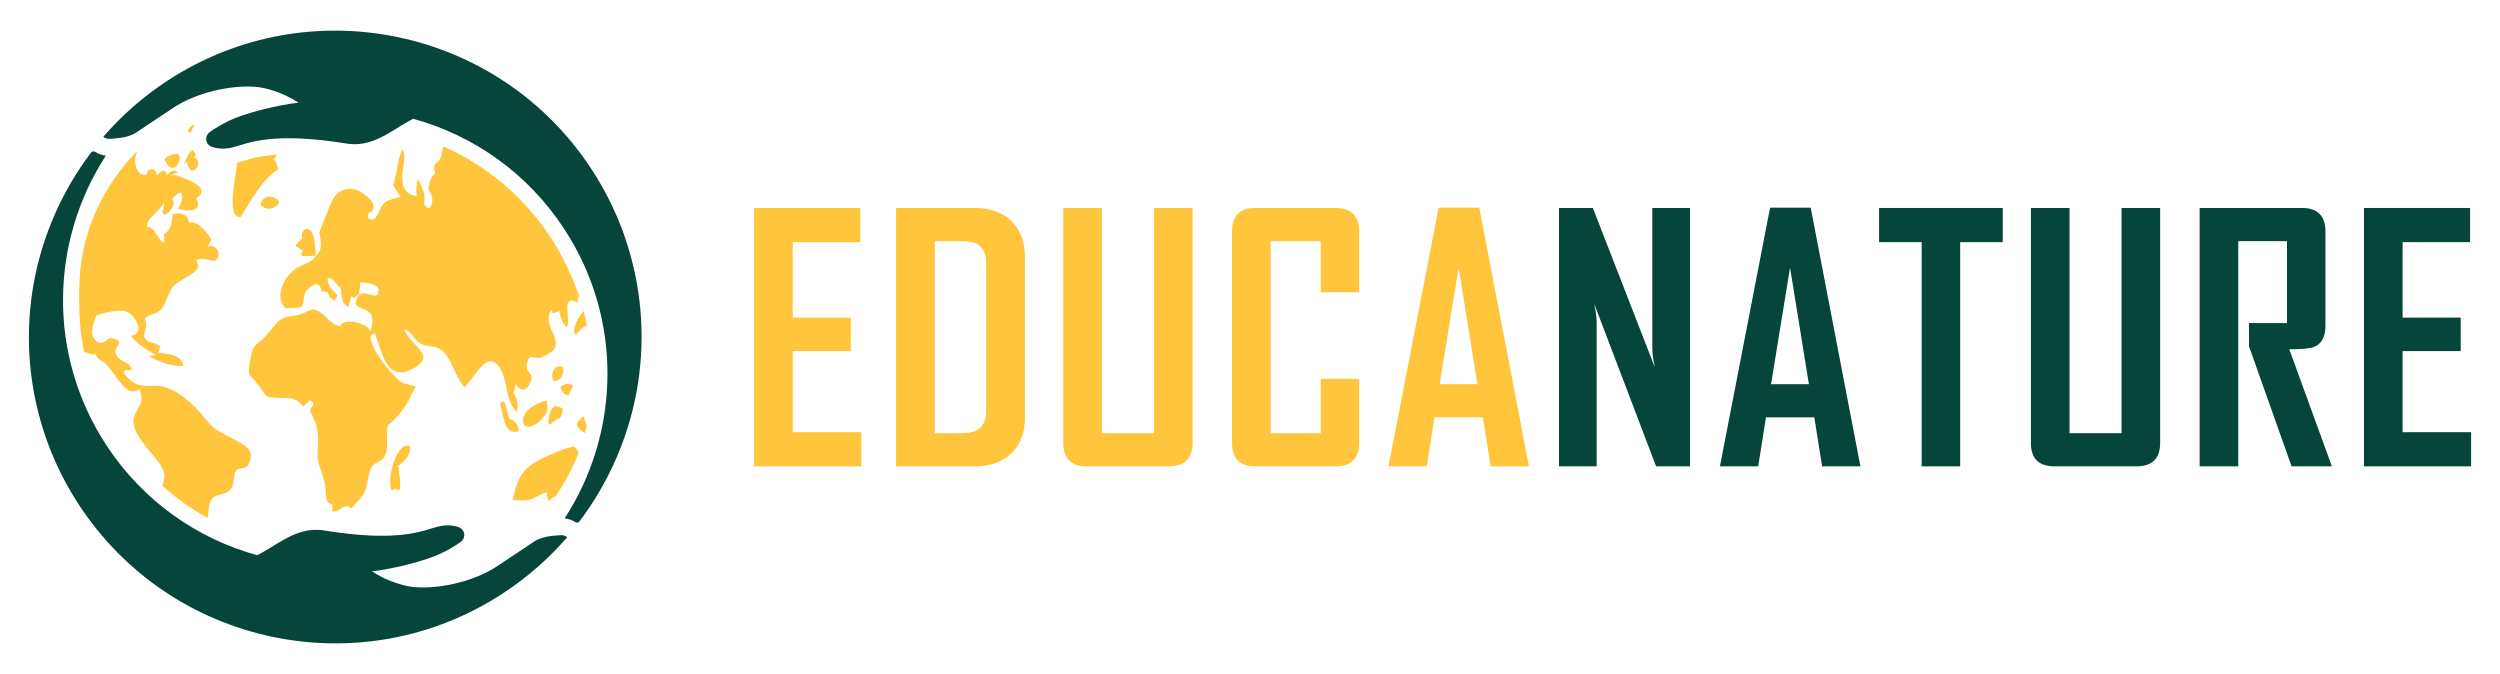 <?xml version="1.0" encoding="utf-8"?>
<!-- Generator: Adobe Illustrator 16.0.0, SVG Export Plug-In . SVG Version: 6.00 Build 0)  -->
<!DOCTYPE svg PUBLIC "-//W3C//DTD SVG 1.1//EN" "http://www.w3.org/Graphics/SVG/1.1/DTD/svg11.dtd">
<svg version="1.1" id="Calque_1" xmlns="http://www.w3.org/2000/svg" xmlns:xlink="http://www.w3.org/1999/xlink" x="0px" y="0px"
	 width="204px" height="55px" viewBox="0 0 204 55" enable-background="new 0 0 204 55" xml:space="preserve">
<g>
	<g>
		<path fill="#FFC53C" d="M70.279,38.054h-8.743V16.971h8.662v2.789h-5.51v6.157h4.741v2.733h-4.741v6.617h5.591V38.054z"/>
		<path fill="#FFC53C" d="M83.633,34.083c0,1.239-0.368,2.209-1.103,2.914c-0.738,0.705-1.73,1.057-2.979,1.057h-6.428V16.971h6.428
			c1.249,0,2.241,0.357,2.979,1.072c0.734,0.714,1.103,1.69,1.103,2.93V34.083z M80.469,33.556V21.443
			c0-1.176-0.616-1.765-1.847-1.765h-2.346v15.669h2.264C79.826,35.348,80.469,34.751,80.469,33.556z"/>
		<path fill="#FFC53C" d="M97.313,36.131c0,1.283-0.646,1.923-1.94,1.923h-6.696c-1.275,0-1.913-0.64-1.913-1.923v-19.16h3.152
			v18.377h4.244V16.971h3.153V36.131z"/>
		<path fill="#FFC53C" d="M110.909,36.131c0,1.283-0.642,1.923-1.928,1.923h-6.574c-1.247,0-1.871-0.64-1.871-1.923v-17.22
			c0-1.294,0.624-1.94,1.871-1.94h6.574c1.286,0,1.928,0.646,1.928,1.94v4.932h-3.139v-4.164h-4.081v15.669h4.081v-4.432h3.139
			V36.131z"/>
		<path fill="#FFC53C" d="M124.762,38.054h-3.124l-0.634-3.999h-3.948l-0.632,3.999h-3.115v-0.052l4.085-21.059h3.313
			L124.762,38.054z M120.558,31.349l-1.534-9.515l-1.55,9.515H120.558z"/>
		<path fill="#05453A" d="M137.902,38.054h-2.763l-5.053-13.269c0.134,0.647,0.201,1.155,0.201,1.522v11.746h-3.072V16.971h2.763
			l5.055,13.002c-0.137-0.647-0.203-1.155-0.203-1.522V16.971h3.072V38.054z"/>
		<path fill="#05453A" d="M151.81,38.054h-3.126l-0.635-3.999h-3.946l-0.634,3.999h-3.112v-0.052l4.082-21.059h3.314L151.81,38.054z
			 M147.605,31.349l-1.537-9.515l-1.55,9.515H147.605z"/>
		<path fill="#05453A" d="M163.424,19.76h-3.474v18.294h-3.142V19.76h-3.475v-2.789h10.09V19.76z"/>
		<path fill="#05453A" d="M176.269,36.131c0,1.283-0.647,1.923-1.941,1.923h-6.694c-1.276,0-1.913-0.64-1.913-1.923v-19.16h3.152
			v18.377h4.243V16.971h3.153V36.131z"/>
		<path fill="#05453A" d="M190.283,38.054h-3.288l-3.477-9.794v-1.898h3.1v-6.683h-3.975v18.375h-3.153V16.971h8.367
			c1.268,0,1.9,0.646,1.9,1.94v7.667c0,0.888-0.301,1.463-0.903,1.723c-0.323,0.135-1.005,0.202-2.049,0.202L190.283,38.054z"/>
		<path fill="#05453A" d="M201.643,38.054h-8.744V16.971h8.662v2.789h-5.509v6.157h4.742v2.733h-4.742v6.617h5.591V38.054z"/>
	</g>
	<g>
		<g>
			<g>
				<path fill="#05453A" d="M7.432,12.446C2.727,18.669,0.996,26.997,3.51,35.011l0.231-0.072l-0.232,0.073
					c0.079,0.254,0.165,0.502,0.25,0.752c0.017,0.05,0.035,0.102,0.053,0.15c0.059,0.166,0.122,0.332,0.184,0.495
					c0.623,1.628,1.423,3.213,2.412,4.73c7.533,11.569,23.02,14.841,34.588,7.307c2.02-1.314,3.786-2.873,5.285-4.606
					c-0.119-0.104-0.269-0.165-0.432-0.168c-0.079-0.003-0.156,0-0.217,0.006c-0.692,0.04-1.437,0.132-2.001,0.484
					c-0.03,0.02-0.063,0.04-0.098,0.063l-0.008,0.006c-1.027,0.671-1.999,1.348-3.021,2.012c-0.069,0.046-0.141,0.092-0.215,0.137
					c-2.312,1.387-5.456,1.788-7.075,1.437c-0.02-0.004-0.03-0.006-0.039-0.006c-0.299-0.066-0.579-0.147-0.839-0.235
					c-0.708-0.234-1.274-0.524-1.662-0.755c-0.127-0.075-0.234-0.144-0.322-0.202c1.722-0.183,4.43-0.869,5.663-1.474
					c0.478-0.229,0.894-0.466,1.229-0.685c0.01-0.005,0.014-0.009,0.014-0.009c0.109-0.069,0.209-0.139,0.298-0.206
					c0.028-0.02,0.048-0.033,0.054-0.04l0.007-0.003c0.195-0.147,0.298-0.392,0.264-0.636c-0.014-0.102-0.05-0.195-0.103-0.277
					c-0.076-0.118-0.191-0.212-0.328-0.264c-0.105-0.04-0.211-0.069-0.323-0.095c-0.011-0.003-0.021-0.004-0.034-0.007
					c-0.396-0.084-0.873-0.084-1.408,0.059c-0.6,0.163-1.379,0.482-2.776,0.644c-1.4,0.16-3.416,0.154-6.478-0.341
					c-1.239-0.203-2.272,0.194-3.24,0.734c-0.709,0.396-1.387,0.865-2.116,1.248c-0.015,0.009-0.033,0.01-0.056,0.013l-0.007,0.032
					c-4.899-1.345-9.345-4.416-12.343-9.001c-4.838-7.397-4.552-16.655-0.03-23.613c-0.318-0.036-0.618-0.141-0.881-0.31
					C7.65,12.32,7.508,12.346,7.432,12.446z M30.213,46.633L30.213,46.633c0.008,0.005,0.011,0.01,0.011,0.01
					C30.219,46.637,30.213,46.633,30.213,46.633z"/>
				<path fill="#05453A" d="M47.278,42.552c4.707-6.222,6.439-14.55,3.922-22.564l-0.23,0.074l0.23-0.074
					c-0.078-0.254-0.162-0.504-0.25-0.753c-0.016-0.05-0.033-0.1-0.049-0.149c-0.063-0.168-0.123-0.332-0.186-0.497
					c-0.625-1.626-1.426-3.212-2.411-4.73C40.771,2.29,25.284-0.98,13.715,6.552c-2.019,1.314-3.784,2.871-5.285,4.607
					c0.118,0.102,0.269,0.165,0.43,0.167c0.081,0.002,0.156,0,0.218-0.006c0.691-0.041,1.438-0.131,2-0.483
					c0.031-0.02,0.064-0.041,0.097-0.062l0.009-0.007c1.029-0.673,1.999-1.348,3.02-2.012c0.07-0.047,0.144-0.091,0.217-0.137
					c2.31-1.387,5.454-1.789,7.074-1.438c0.02,0.003,0.031,0.005,0.04,0.007c0.299,0.065,0.578,0.146,0.84,0.233
					c0.707,0.235,1.274,0.525,1.662,0.756c0.127,0.074,0.234,0.144,0.322,0.202c-1.722,0.183-4.429,0.871-5.665,1.474
					c-0.478,0.231-0.891,0.467-1.228,0.685c-0.009,0.006-0.014,0.009-0.014,0.009c-0.108,0.071-0.208,0.14-0.298,0.205
					c-0.027,0.02-0.047,0.035-0.054,0.043l-0.004,0.003c-0.198,0.146-0.298,0.391-0.264,0.636c0.012,0.1,0.049,0.193,0.103,0.275
					c0.076,0.118,0.191,0.213,0.328,0.265c0.104,0.039,0.209,0.068,0.322,0.095c0.012,0.002,0.021,0.003,0.036,0.006
					c0.396,0.082,0.873,0.084,1.407-0.059c0.601-0.161,1.38-0.483,2.778-0.643c1.399-0.159,3.414-0.154,6.477,0.341
					c1.24,0.203,2.273-0.193,3.24-0.733c0.71-0.397,1.387-0.866,2.116-1.25c0.015-0.008,0.034-0.011,0.055-0.014l0.009-0.031
					c4.899,1.347,9.345,4.415,12.343,9.002c4.838,7.395,4.551,16.655,0.029,23.612c0.318,0.036,0.619,0.142,0.884,0.31
					C47.06,42.679,47.204,42.653,47.278,42.552z M24.498,8.366L24.498,8.366c-0.006-0.006-0.013-0.011-0.013-0.011
					C24.494,8.36,24.498,8.366,24.498,8.366z"/>
			</g>
		</g>
		<path fill="#FFC53C" d="M18.912,35.758c-0.918-0.527-1.377-0.609-2.073-1.494c-0.962-1.229-2.393-2.572-3.827-2.772
			c-0.667-0.091-1.368,0.171-2.102-0.278c-0.375-0.233-1.499-1.217-0.162-0.982c-0.088-0.829-1.024-0.581-1.288-1.374
			c-0.224-0.671,0.986-0.982-0.411-1.273c-0.302-0.062-0.749,0.87-1.354,0.069c-0.417-0.551-0.04-1.302,0.161-1.884
			c0.552-0.269,1.919-0.56,2.487-0.334c0.674,0.267,1.557,1.756,0.352,1.962c0.143,0.423,1.758,1.502,2.052,1.558
			c-0.183,0.016-0.356,0.119-0.57,0.104c0.563,0.405,2.064,0.905,2.79,0.794c-0.173-0.98-1.37-0.964-2.075-1.07
			c0.07-0.122,0.137-0.351,0.217-0.473c-0.462-0.495-1.091-0.156-1.367-0.898l0.006-0.13c0.198-0.407,0.225-0.914,0.068-1.321
			c0.394-0.321,1.022-0.332,1.368-0.765c0.41-0.511,0.466-1.165,0.875-1.712c0.679-0.909,2.671-1.191,1.948-2.226
			c0.487-0.366,1.391,0.151,1.568,0c0.645-0.545-0.03-1.455-0.635-1.118c0.097-0.134,0.172-0.396,0.301-0.545
			c-0.196-0.591-1.315-1.719-1.786-1.404c-0.117-0.691-0.704-0.932-1.376-0.693c-0.044,0.589-0.086,1.231-0.693,1.614
			c0.04,0.237-0.03,0.533,0.051,0.732c-0.657-0.241-0.628-1.282-1.465-1.33c0.034-0.822,1.017-1.147,1.389-1.985
			c0,0.34,0.073,0.291-0.13,0.757c0,0,0.167,0.282,0.164,0.257c0.583-0.257,0.944-0.855,0.68-1.326
			c1.012-1.172,0.959,0.018,0.443,0.813c0.598,0.221,2.153,0.342,1.496-0.859c1.611-0.992-1.751-1.862-1.802-1.922
			c-0.107,0.005-0.207,0.161-0.343,0.167c0.324-0.218,0.175-0.271,0.656-0.308c-0.202-0.309-0.521-0.232-0.938,0.19
			c-0.039-0.538-0.337-0.464-0.79,0.026c-0.015-0.437-0.283-0.604-0.735-0.447c-0.046,0.124-0.063,0.263-0.088,0.352
			c-0.746,0.309-1.215-1.018-0.773-1.872c-0.018,0-0.031-0.002-0.048-0.003c-2.715,2.805-4.446,6.433-4.655,10.389
			c-0.078,1.485-0.055,3.046,0.124,4.523c0.057,0.478,0.137,0.954,0.237,1.426c0.342,0.175,0.679,0.267,0.94,0.207
			c0.178,0.544,0.546,0.484,0.856,0.808c0.291,0.307,0.515,0.657,0.847,1.094c0.55,0.728,1.034,1.475,1.879,0.967
			c0.677,1.541-0.967,1.736-0.347,3.299c0.488,1.239,2.017,2.461,2.314,3.386c0.145,0.452,0.008,0.829-0.099,1.191
			c1.146,1.024,2.39,1.901,3.708,2.626c0.083-0.552,0.044-1.196,0.322-1.532c0.503-0.615,1.197-0.163,1.666-1.038
			c0.202-0.379,0.058-0.926,0.313-1.268c0.266-0.354,0.8-0.094,1.02-0.518C20.973,36.578,19.647,36.178,18.912,35.758z
			 M42.304,35.205c0.087-0.577-0.31-0.813-0.731-1.05c-0.094-0.051-0.266-1.205-0.482-1.429c-0.135,0.012-0.229,0.092-0.285,0.237
			C41.111,33.891,41.101,35.508,42.304,35.205z M41.931,32.121c0.009-0.143,0.102-0.635,0.161-0.808
			c0.522,1.015,1.217,0.222,1.284-0.508c0.032-0.371-0.529-0.49-0.369-1.125c0.243-0.986,0.56-0.308,1.087-0.494
			c2.79-1.005-0.029-2.278,0.871-3.887c0.186,0.065,0.04,0.152,0.139,0.275c0.021-0.013,0.479-0.175,0.535-0.187
			c0.112,0.534,0.271,0.998,0.601,1.335c0.395-0.508-0.552-2.859,0.887-2.019c-0.008-0.205,0.041-0.398,0.11-0.59
			c-0.563-1.621-1.334-3.251-2.262-4.676l-0.017-0.027c-0.249-0.378-0.506-0.742-0.773-1.097l-0.001,0.001
			c-0.331-0.44-0.676-0.865-1.035-1.271c-0.007-0.008-0.016-0.017-0.024-0.025c-1.971-2.225-4.358-3.928-6.965-5.076
			c-0.05,0.323-0.1,0.616-0.193,0.89c-0.191,0.571-0.774,0.399-0.447,1.309c-0.369,0.259-0.547,0.849-0.539,1.376
			c0.396,0.52,0.409,1.117,0.03,1.494c-0.134-0.062-0.322-0.213-0.431-0.33c0.232-0.71-0.158-1.49-0.499-2.093
			c-0.091,0.348-0.13,0.944-0.089,1.435c-2.231-0.44-0.449-3.29-1.194-3.821c-0.365,0.879-0.402,1.98-0.725,2.944
			c0.242,0.244,0.414,0.678,0.619,0.914c-0.336,0.059-1.121,0.261-1.389,0.55c-0.452,0.485-0.532,1.68-1.26,1.191
			c-0.016,0.026,0.015-0.391,0.015-0.391s1.067-0.337-0.144-1.418c-0.805-0.719-1.926-0.898-2.674,0.138
			c-0.229,0.318-1.193,2.85-1.193,2.85s0.315,1.061-0.005,1.581c-0.684,1.103-1.377,0.847-2.225,1.619
			c-0.781,0.709-1.389,2.213-0.503,2.967c0.026,0.021,1.242-0.045,1.276-0.083c0.263-0.282,0.132-0.971,0.4-1.313
			c0.399-0.508,1.133-0.936,1.216,0.022c0.175,0.007,0.373,0.031,0.544,0.065c0.11,0.554,0.256,0.459,0.547,0.702
			c0.075-0.131,0.163-0.3,0.231-0.437c-0.339-0.429-0.842-0.751-0.793-1.433c0.473,0.033,0.764,0.555,1.079,0.918
			c0.043,0.662,0.102,1.315,0.639,1.433c0.025-0.319,0.174-0.505,0.193-0.825c0.039,0.014,0.264,0.122,0.293,0.115
			c0.162-0.109,0.164-0.24,0.373-0.278c-0.037-0.279,0.109-0.684,0.076-0.97c0.311-0.041,1.841,0.063,1.447,0.931
			c-0.223,0.487-1.274-0.613-1.727,0.388c-0.561,1.24,1.963,0.223,1.1,2.643c-0.24-0.719-2.263-1.104-2.415-0.428
			c-0.691-0.02-1.172-0.794-1.578-1.057c-0.74-0.479-0.561-0.364-1.561,0.056c-0.586,0.246-1.325,0.134-1.863,0.565
			c-0.463,0.371-0.881,1.089-1.366,1.508c-0.84,0.729-0.819,0.623-1.001,1.699c-0.252,1.461-0.137,1.014,0.636,2.029
			c0.764,0.999,0.473,1.017,1.61,1.066c0.869,0.039,1.418-0.108,2.087,0.721c0.125-0.188,0.381-0.311,0.501-0.545
			c0.693,0.43-0.058,0.566,0.091,0.994c0.075,0.21,0.39,0.764,0.448,1.011c0.228,1.004,0.154,1.215,0.125,2.336
			c-0.024,0.968,0.342,1.436,0.571,2.397c0.118,0.492,0.054,0.974,0.183,1.432c0.146,0.513,0.654,0.057,0.4,0.899
			c0.667,0.192,1.018-0.801,1.582-0.208c0.262-0.262,0.943-1.028,1.104-1.364c0.253-0.519,0.247-1.49,0.566-2.019
			c0.341-0.56,0.891-0.272,1.181-1.165c0.209-0.646-0.079-1.545,0.164-2.293c0.607-0.384,1.211-1.191,1.615-1.857
			c0.021-0.035,0.636-1.286,0.636-1.286s-0.731-0.128-1.142-0.323c-0.703-0.332-3.473-3.817-2.19-3.995
			c0.632,1.762,0.995,3.881,2.93,2.968c2.394-1.132-0.105-1.944-0.524-3.295c0.565,0.123,0.8,0.889,1.358,1.19
			c0.554,0.302,1.188,0.085,1.714,0.539c0.815,0.705,1.069,2.167,1.834,3.005c0.911-0.884,1.774-2.964,2.76-1.758
			c0.813,0.992,0.495,2.827,1.506,3.765C42.313,33.062,42.215,32.537,41.931,32.121z M31.945,40.006
			c0.137-0.055,0.205-0.082,0.342-0.14c0.669,0.619,0.26-1.237,0.208-1.848c0.472-0.356,1.011-0.819,0.969-1.577
			C32.473,35.842,31.503,38.995,31.945,40.006z M42.699,34.439c0.197,1.1,2.016-0.391,1.973-1.094
			c-0.012-0.267-0.02-0.397-0.037-0.667C43.973,32.801,42.519,33.446,42.699,34.439z M46.391,32.268
			c0.091-0.166,0.263-0.53,0.376-0.77c-0.259-0.324-0.664-0.202-1.037,0.091C45.852,31.968,46.024,32.216,46.391,32.268z
			 M45.262,31.086c0.551-0.069,0.785-0.545,0.66-1.161c-0.723-0.196-1.025,0.512-0.777,1.157
			C45.192,31.083,45.217,31.086,45.262,31.086z M44.834,34.665c0.324-0.206,0.492-0.443,0.878-0.564
			c0.117-0.195,0.213-0.54,0.218-0.744c-0.151-0.117-0.477-0.219-0.65-0.223c-0.419,0.293-0.51,0.853-0.543,1.403
			C44.773,34.587,44.796,34.615,44.834,34.665z M45.688,31.622c0.013-0.013,0.024-0.022,0.042-0.033
			c-0.015-0.032-0.022-0.066-0.034-0.1C45.692,31.542,45.69,31.569,45.688,31.622z M19.634,17.706
			c0.887-1.399,1.756-3.079,3.094-3.899c-0.149-0.252-0.153-0.636-0.394-0.794c0.089-0.087,0.187-0.254,0.281-0.397
			c-0.239,0.013-0.459,0.032-0.664,0.057c-1.266,0.147-1.853,0.403-2.584,0.606c-0.013,0.003-0.025,0.005-0.038,0.008
			C19.245,14.65,18.428,17.809,19.634,17.706z M46.972,27.336c0.314-0.328,0.571-0.706,0.932-0.762
			c-0.078-0.405-0.17-0.808-0.277-1.204C47.157,25.894,46.605,26.91,46.972,27.336z M14.406,13.588
			c0.753-1.365-0.271-1.122-0.919-0.688c-0.019,0.051-0.03,0.076-0.049,0.128C13.639,13.405,13.835,13.917,14.406,13.588z
			 M46.812,36.423l-0.977,0.282c0,0-1.024,0.416-1.63,0.723c-1.502,0.761-1.969,1.406-2.365,3.384c0.43-0.004,0.896,0.09,1.362-0.03
			c0.486-0.13,0.97-0.498,1.424-0.634c-0.07,0.331,0.119,0.508,0.121,0.728c0.284-0.238,0.469-0.354,0.584-0.385
			c0.767-1.099,1.4-2.281,1.875-3.525C47.122,36.622,46.812,36.423,46.812,36.423z M47.68,34.097
			c-0.02-0.344-0.558,0.302-0.597,0.471c-0.067,0.297,0.395,0.628,0.648,0.766c0.055-0.22,0.109-0.438,0.158-0.659
			c-0.015,0.004-0.031,0.005-0.049,0.007C47.836,34.433,47.688,34.344,47.68,34.097z M24.734,20.456
			c-0.056,0.135-0.142,0.247-0.193,0.36c0.387,0.163,0.739,0.059,1.231,0.036c-0.046-0.475-0.078-1.718-0.393-2
			c-0.439-0.398-0.85-0.043-0.715,0.625c-0.159,0.022-0.623,0.587-0.523,0.609C24.297,20.124,24.598,20.433,24.734,20.456z
			 M21.24,16.708c0.159,0.108,0.24,0.163,0.403,0.271c0.376,0.163,0.819-0.007,1.171-0.447
			C22.511,15.955,21.509,15.749,21.24,16.708z M15.188,13.139c0.084,0.173,0.276,0.853,0.518,0.788
			c0.659-0.175,0.561-1.012,0.151-1.039c0.039-0.07,0.079-0.176,0.12-0.285c-0.048-0.059-0.096-0.115-0.138-0.18
			c-0.042-0.063-0.079-0.131-0.113-0.198c-0.142,0.078-0.281,0.247-0.426,0.506c-0.127,0.27-0.192,0.405-0.317,0.675
			C15.079,13.318,15.139,13.318,15.188,13.139z M15.581,10.847c0.062-0.243,0.172-0.474,0.323-0.679
			c-0.102,0.026-0.234,0.088-0.401,0.199c-0.081,0.11-0.122,0.167-0.203,0.279C15.396,10.759,15.49,10.82,15.581,10.847z"/>
	</g>
</g>
</svg>
